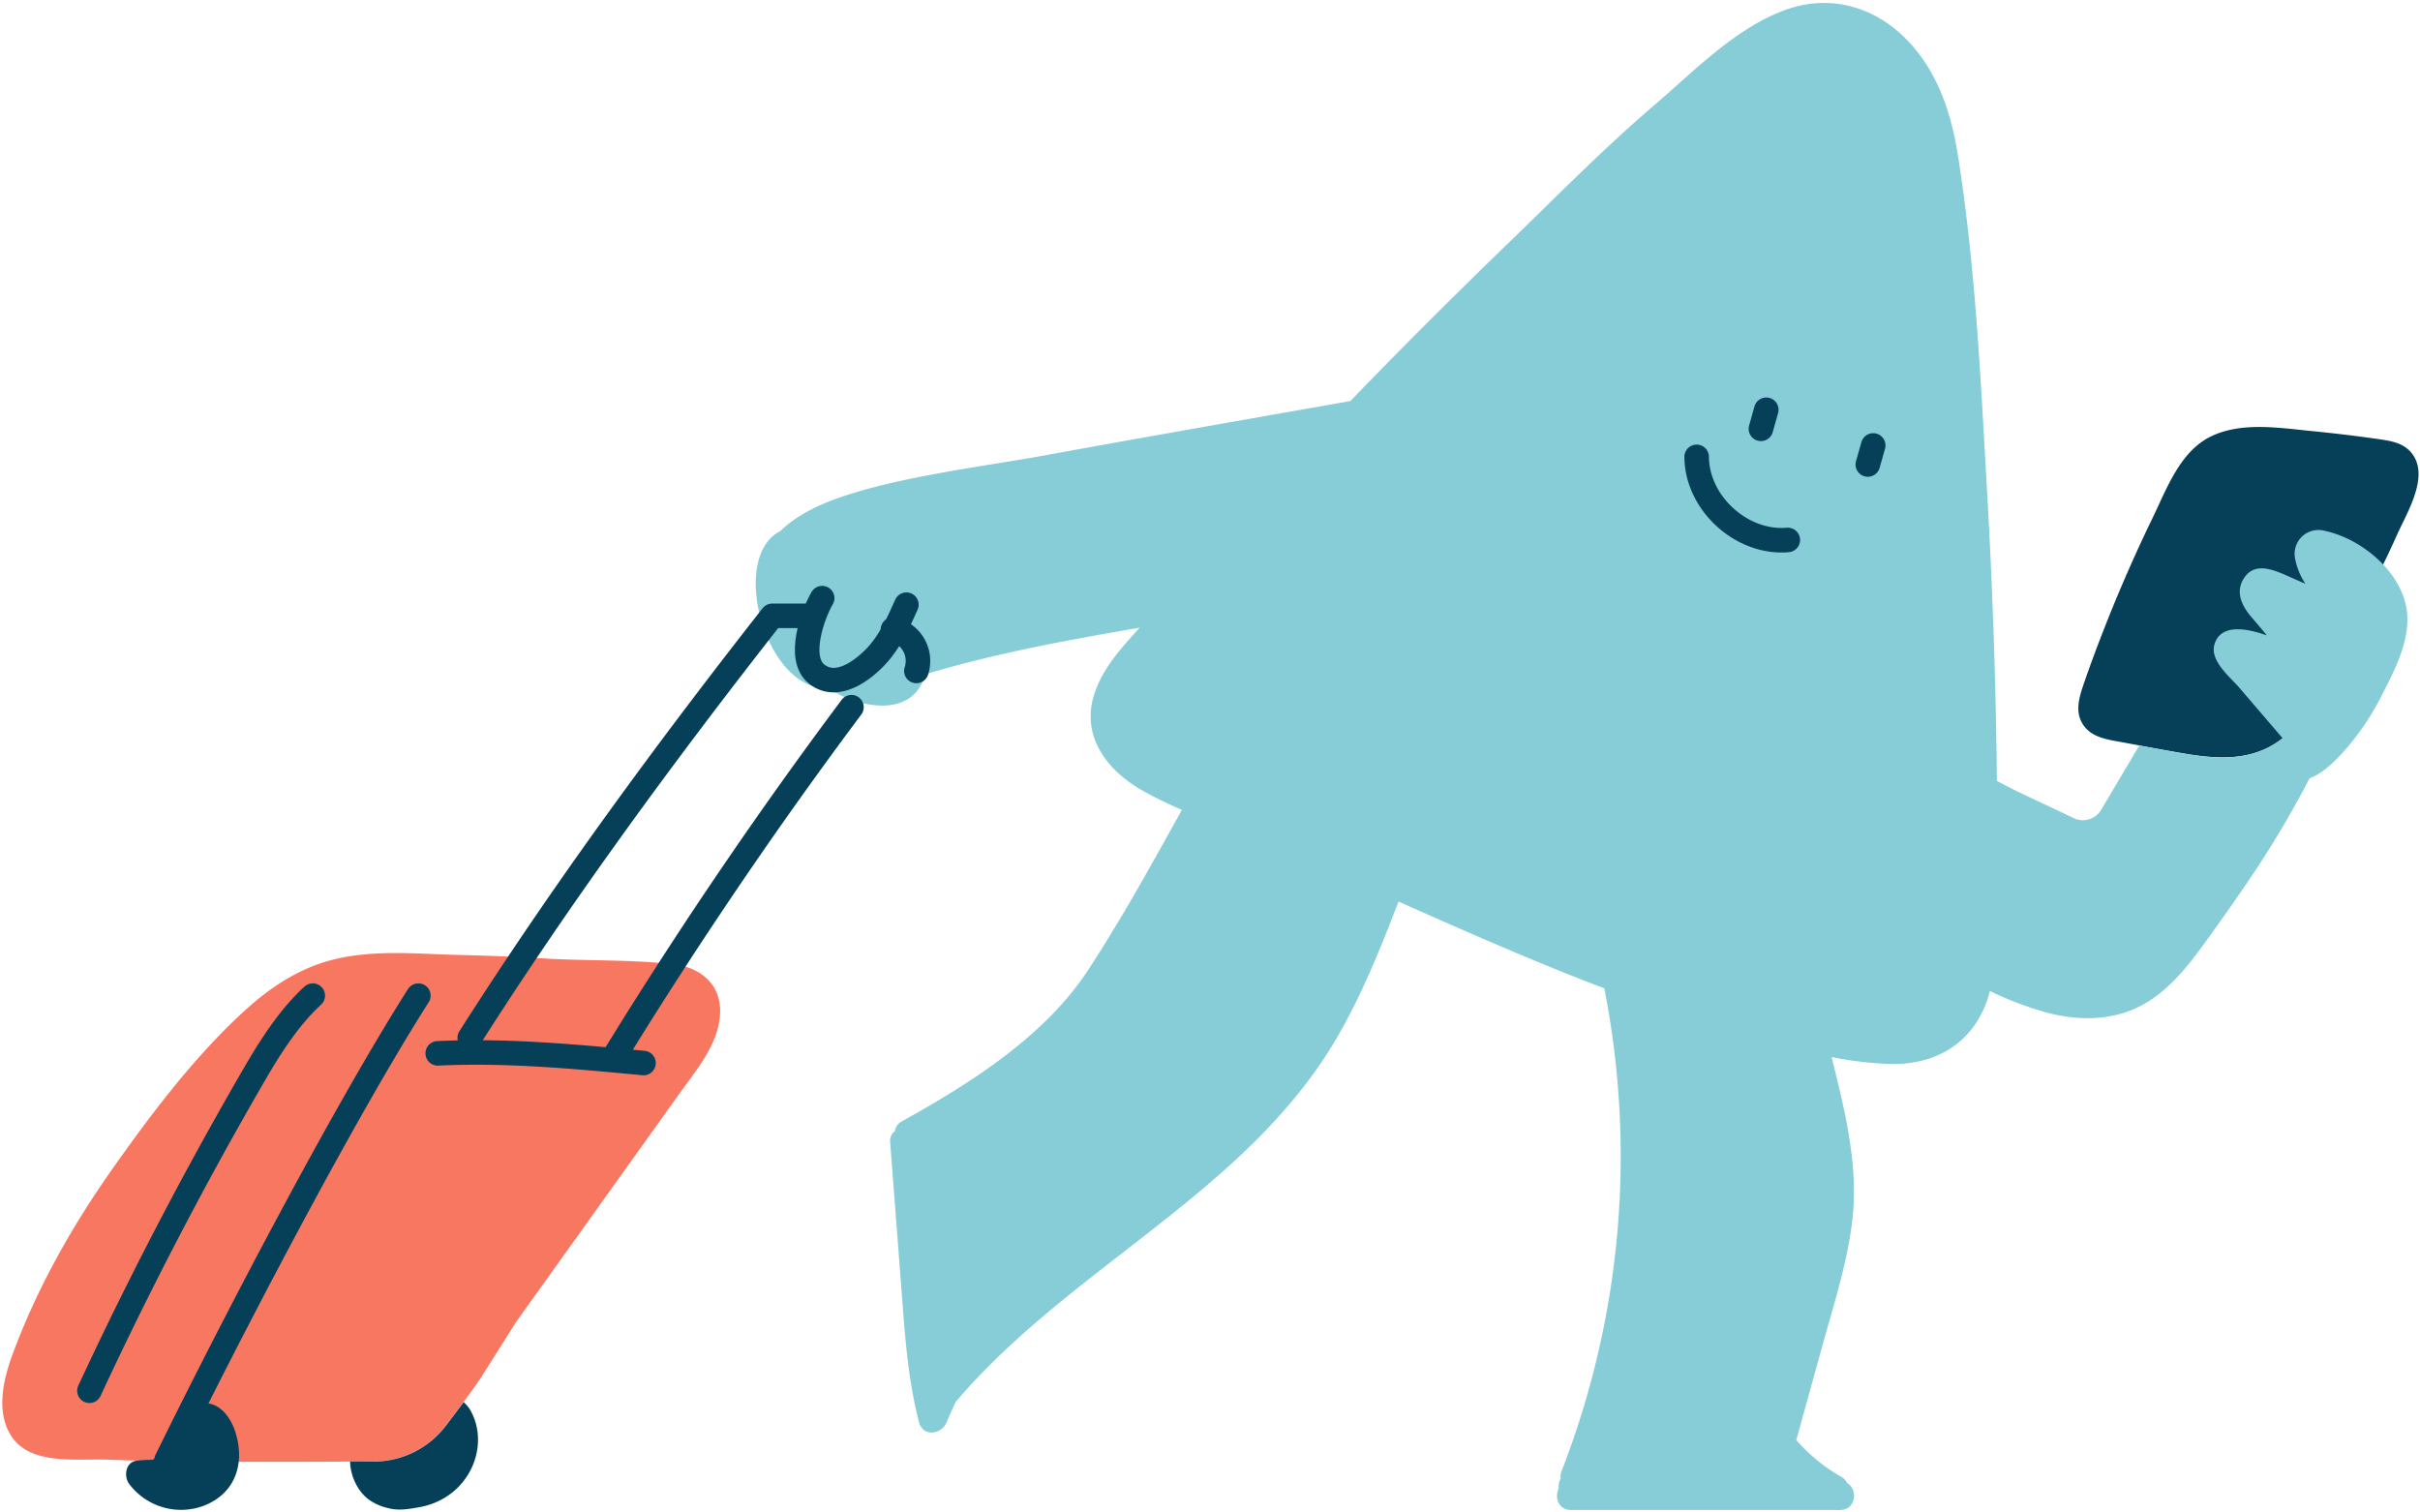 <svg xmlns="http://www.w3.org/2000/svg" width="592" height="370" fill="none"><path fill="#063F58" d="M589.88 110.74c-2.29-2.77-6-3-9.28-3.5a378.11 378.11 0 0 0-15.28-1.81c-7.85-.77-16.9-2.26-24.33 1.27-7.79 3.71-11 13.05-14.56 20.32a374.792 374.792 0 0 0-11.48 26.22c-1.81 4.58-3.54 9.2-5.14 13.86-1.15 3.36-2.34 7-.21 10.2 2.13 3.2 6.1 3.64 9.53 4.27 5.33 1 10.65 2 16 2.9 8.29 1.35 16.43 1.55 23.29-3.9a2.81 2.81 0 0 0 1.19-2.34c4-2.44 6.75-7.08 9.14-11.11a120.085 120.085 0 0 0 9.25-19.44c3-5.453 5.773-11.023 8.32-16.71 2.41-5.46 8.23-14.57 3.56-20.23z"/><path fill="#86CDD7" d="M568.67 129.85a5.83 5.83 0 0 0-7.24 6.73 16.568 16.568 0 0 0 2.55 6.24l-4.86-2.14c-3.53-1.54-7.86-3.16-10.33 1-2 3.33-.25 6.69 2 9.31 1.28 1.48 2.527 2.963 3.74 4.45-5.63-2-11.25-2.61-12.77 2.06-1.32 4.05 3.66 8 5.9 10.57l10.74 12.53c-6.86 5.45-15 5.25-23.29 3.9-3.94-.64-7.86-1.38-11.78-2.12l-.88 1.49c-3.71 6.24-5.51 9.29-8.45 14.25a5.22 5.22 0 0 1-6.77 2c-4.54-2.22-9.92-4.66-13.67-6.49-1.63-.79-3.32-1.68-5.06-2.59a1514.163 1514.163 0 0 0-2.37-70.2c-1.58-27.57-2.86-55.75-7.2-83.05-1.75-11-5.5-21.78-13.94-29.48-7.75-7.08-18-9.5-27.92-6-12.5 4.4-23 15.44-32.88 23.85-12.32 10.54-24.75 23.25-36.43 34.49C354 74 342 86 330.35 98.1c-25.61 4.52-52.78 9.26-73.56 13.08-15.87 2.92-36.76 5.32-52 10.74-5 1.79-10.16 4.33-13.9 8-12.79 6.48-3.48 39.57 11.94 38.39.463.398.962.753 1.49 1.06 4.47 2.59 11.74 4.49 16.61 2.24a8.74 8.74 0 0 0 5.21-6.59c17.21-5.2 34.92-8.42 52.67-11.47l-.73.8c-4.51 4.93-8.82 10-10.55 16-3 10.27 3.74 18.51 12.29 23.24 3 1.67 6.12 3.15 9.3 4.54-7.38 13.28-14.73 26.64-23 39.27-10.68 16.26-28.82 27.64-45.52 36.94a3.13 3.13 0 0 0-1.68 2.36 2.902 2.902 0 0 0-1.16 2.71l2.71 35.38c.85 11.13 1.53 22.3 4.35 33.14 1 3.67 5.52 3 6.75 0 .7-1.67 1.45-3.32 2.23-5 18.54-21.79 43.25-36.91 64.6-55.7 10.89-9.58 20.94-20.31 28.34-32.86 6.24-10.6 10.92-22.21 15.38-33.82 15.47 6.89 31 13.73 46.74 19.85l3.6 1.37A212.325 212.325 0 0 1 382 359.89a3.169 3.169 0 0 0-.19 1.81 3.812 3.812 0 0 0-.51 2.46c-1.06 2.07-.08 5.23 3 5.23h65.87c3.83 0 4.39-5.05 1.71-6.57a3.379 3.379 0 0 0-1.45-1.54 41.663 41.663 0 0 1-11-9c2.127-7.72 4.26-15.44 6.4-23.16 2.82-10.24 6.19-20.51 7.35-31.11 1.12-10.23-.66-20.48-2.94-30.43-.7-3-1.43-6-2.17-9a85.383 85.383 0 0 0 14.35 1.7c11.73.28 21-5.7 24.21-17.25l.15-.6a82.59 82.59 0 0 0 13.79 5.25c8.08 2.16 16.76 2.1 24.14-2.19 6.92-4 11.71-10.76 16.29-17.12 10-13.92 16.64-23.87 24-38 2.69-.94 5.15-3.23 7-5.08a62.474 62.474 0 0 0 10.6-15.12c3-5.76 6.33-12.16 6.32-18.82-.08-10.35-10.57-19.45-20.25-21.5z"/><path stroke="#063F58" stroke-linecap="round" stroke-linejoin="round" stroke-width="6" d="M415.05 111.76c.06 11.3 11 21.31 22.3 20.33m19.57-18.46 1.32-4.66m-27.47-4.07 1.31-4.66M218.44 154a7.88 7.88 0 0 1 5.73 10.14"/><path stroke="#063F58" stroke-linecap="round" stroke-linejoin="round" stroke-width="6" d="M201.13 146.32c-2.19 3.71-6.3 14.73-1.31 18.62 4.99 3.89 11.3-.95 14.61-4.51 3.31-3.56 5.33-8.07 7.3-12.51"/><path fill="#F87761" d="M164.77 235.89c-10.56-1.21-21.49-.78-32-1.44-6.85-.43-13.7-.67-20.56-.84-10.59-.25-21.85-1.5-32.33 1.59-7.56 2.22-14.15 6.68-19.93 11.95-12.27 11.18-22.79 25.12-32.34 38.64C17.59 300 9 315.19 3 331.52c-2.25 6.17-4.07 14.1-.09 20 4.77 7.05 16.28 5.26 23.55 5.56 16.59.68 48.46.55 65.12.43A22.178 22.178 0 0 0 109 348.8c3.4-4.44 7.17-9.47 8.88-12.16 2.81-4.41 5.59-8.83 8.38-13.26l4.83-6.75 35.08-49.05c4.23-5.91 9.91-12.46 10-20.18.05-6.81-5.01-10.78-11.4-11.51z"/><path stroke="#063F58" stroke-linecap="round" stroke-linejoin="round" stroke-width="6" d="M208.29 173a1139.727 1139.727 0 0 0-57.75 85M21.88 340.22a962.667 962.667 0 0 1 40.46-77.6c3.91-6.74 8.47-13.83 14.17-19.06m80.91 16.49c-16.74-1.59-33.55-3.17-50.34-2.37m-4.74-14.12C83.63 273 56.12 325.83 40.77 357.14m158.14-206.49h-10c-26 33.15-51.3 67.59-74 103.23"/><path fill="#063F58" d="M57.59 350.37c-.85-2.76-2.78-5.91-5.71-6.84-3.23-1-4.92 1.62-6.53 3.92-2.34 3.36-4.42 7-7.73 9.46l-.26.2c-1.29.001-2.578.071-3.86.21-2.83.3-3.3 3.91-1.85 5.76a15.86 15.86 0 0 0 18.25 5.25c7.69-3 10.1-10.33 7.69-17.96zm55.84-7.37c-1.41 1.9-2.94 3.92-4.41 5.84a22.18 22.18 0 0 1-17.44 8.7h-5.94c.08 3.44 1.84 7.54 5 9.59a13.084 13.084 0 0 0 4.49 1.84c2.41.64 5 .19 7.74-.32 12-2.31 17.33-15.14 12-24a10.056 10.056 0 0 0-1.44-1.65z"/></svg>